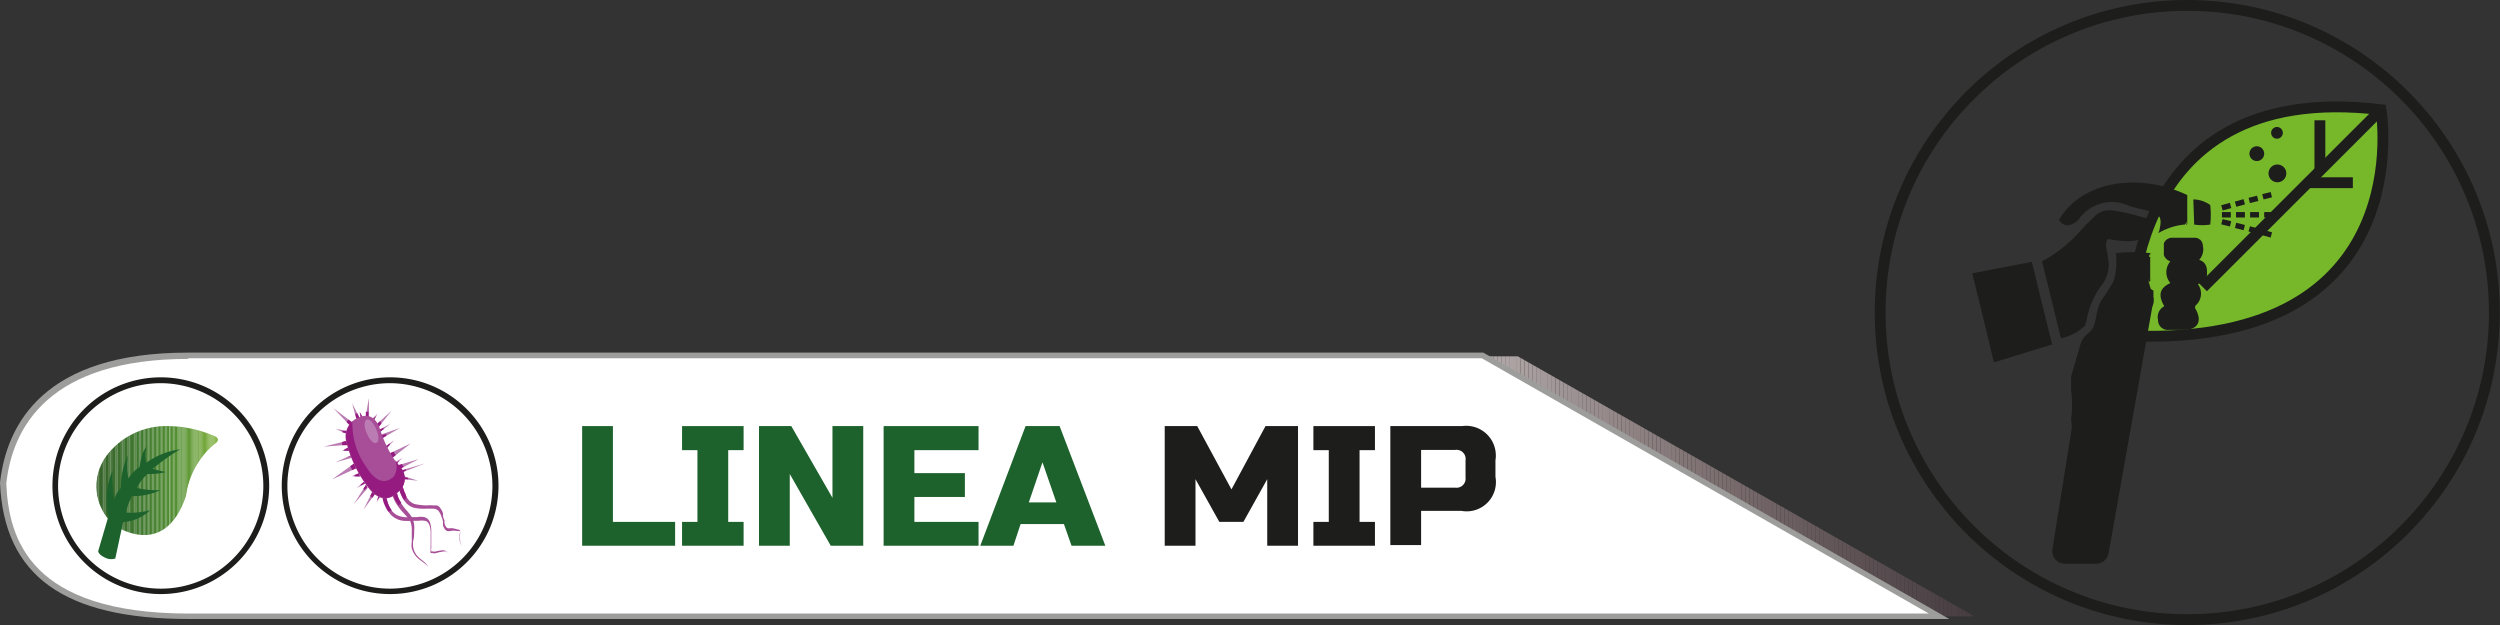 <svg xmlns="http://www.w3.org/2000/svg" xmlns:xlink="http://www.w3.org/1999/xlink" viewBox="0 0 115.35 28.85"><rect x="0" y="0" width="115.35" height="28.85" fill="#333333" stroke="none"/><defs><style>.cls-1,.cls-2,.cls-5{fill:none;}.cls-2,.cls-5{stroke:#1d1d1b;stroke-miterlimit:10;}.cls-2{stroke-width:0.5px;}.cls-3{fill:#76b82a;}.cls-4{fill:#1d1d1b;}.cls-5{stroke-width:0.25px;}.cls-6{clip-path:url(#clip-path);}.cls-7{clip-path:url(#clip-path-2);}.cls-205,.cls-8{fill:#fff;}.cls-9{fill:#fefefe;}.cls-10{fill:#fdfdfd;}.cls-11{fill:#fcfbfc;}.cls-12{fill:#fbfafa;}.cls-13{fill:#faf9f9;}.cls-14{fill:#f9f7f8;}.cls-15{fill:#f7f6f7;}.cls-16{fill:#f6f5f5;}.cls-17{fill:#f5f4f4;}.cls-18{fill:#f4f2f3;}.cls-19{fill:#f3f1f2;}.cls-20{fill:#f2f0f0;}.cls-21{fill:#f0eeef;}.cls-22{fill:#efedee;}.cls-23{fill:#eeecec;}.cls-24{fill:#edeaeb;}.cls-25{fill:#ece9ea;}.cls-26{fill:#ebe8e9;}.cls-27{fill:#eae6e7;}.cls-28{fill:#e8e5e6;}.cls-29{fill:#e7e4e5;}.cls-30{fill:#e6e3e4;}.cls-31{fill:#e5e1e2;}.cls-32{fill:#e4e0e1;}.cls-33{fill:#e3dfe0;}.cls-34{fill:#e2dede;}.cls-35{fill:#e1dcdd;}.cls-36{fill:#dfdbdc;}.cls-37{fill:#dedadb;}.cls-38{fill:#ddd9d9;}.cls-39{fill:#dcd7d8;}.cls-40{fill:#dbd6d7;}.cls-41{fill:#dad5d6;}.cls-42{fill:#d9d4d5;}.cls-43{fill:#d8d3d3;}.cls-44{fill:#d7d1d2;}.cls-45{fill:#d6d0d1;}.cls-46{fill:#d5cfd0;}.cls-47{fill:#d4cecf;}.cls-48{fill:#d3cdcd;}.cls-49{fill:#d2cccc;}.cls-50{fill:#d0cacb;}.cls-51{fill:#cfc9ca;}.cls-52{fill:#cec8c9;}.cls-53{fill:#cdc7c8;}.cls-54{fill:#ccc6c6;}.cls-55{fill:#cbc4c5;}.cls-56{fill:#cac3c4;}.cls-57{fill:#c9c2c3;}.cls-58{fill:#c8c1c2;}.cls-59{fill:#c7c0c1;}.cls-60{fill:#c6bfbf;}.cls-61{fill:#c5bdbe;}.cls-62{fill:#c4bcbd;}.cls-63{fill:#c3bbbc;}.cls-64{fill:#c2babb;}.cls-65{fill:#c1b9ba;}.cls-66{fill:#c0b8b9;}.cls-67{fill:#bfb7b8;}.cls-68{fill:#beb6b6;}.cls-69{fill:#bdb4b5;}.cls-70{fill:#bcb3b4;}.cls-71{fill:#bbb2b3;}.cls-72{fill:#bab1b2;}.cls-73{fill:#b9b0b1;}.cls-74{fill:#b8afb0;}.cls-75{fill:#b7aeaf;}.cls-76{fill:#b6adad;}.cls-77{fill:#b5acac;}.cls-78{fill:#b4aaab;}.cls-79{fill:#b3a9aa;}.cls-80{fill:#b2a8a9;}.cls-81{fill:#b1a7a8;}.cls-82{fill:#b0a6a7;}.cls-83{fill:#afa5a6;}.cls-84{fill:#aea4a5;}.cls-85{fill:#ada3a4;}.cls-86{fill:#aca2a2;}.cls-87{fill:#aba1a1;}.cls-88{fill:#aaa0a0;}.cls-89{fill:#a99f9f;}.cls-90{fill:#a89d9e;}.cls-91{fill:#a79c9d;}.cls-92{fill:#a69b9c;}.cls-93{fill:#a59a9b;}.cls-94{fill:#a4999a;}.cls-95{fill:#a39899;}.cls-96{fill:#a29798;}.cls-97{fill:#a19697;}.cls-98{fill:#a09596;}.cls-99{fill:#9f9495;}.cls-100{fill:#9e9394;}.cls-101{fill:#9d9293;}.cls-102{fill:#9c9192;}.cls-103{fill:#9b9091;}.cls-104{fill:#9a8f90;}.cls-105{fill:#998e8f;}.cls-106{fill:#988d8e;}.cls-107{fill:#988c8d;}.cls-108{fill:#978b8c;}.cls-109{fill:#968a8b;}.cls-110{fill:#95898a;}.cls-111{fill:#948889;}.cls-112{fill:#938788;}.cls-113{fill:#928687;}.cls-114{fill:#918586;}.cls-115{fill:#908485;}.cls-116{fill:#8f8384;}.cls-117{fill:#8e8283;}.cls-118{fill:#8e8182;}.cls-119{fill:#8d8081;}.cls-120{fill:#8c7f80;}.cls-121{fill:#8b7e7f;}.cls-122{fill:#8a7d7e;}.cls-123{fill:#897c7d;}.cls-124{fill:#887b7d;}.cls-125{fill:#877a7c;}.cls-126{fill:#877a7b;}.cls-127{fill:#86797a;}.cls-128{fill:#857879;}.cls-129{fill:#847778;}.cls-130{fill:#837677;}.cls-131{fill:#827576;}.cls-132{fill:#817475;}.cls-133{fill:#807374;}.cls-134{fill:#807273;}.cls-135{fill:#7f7173;}.cls-136{fill:#7e7072;}.cls-137{fill:#7d7071;}.cls-138{fill:#7c6f70;}.cls-139{fill:#7b6e6f;}.cls-140{fill:#7a6d6e;}.cls-141{fill:#796c6d;}.cls-142{fill:#796b6c;}.cls-143{fill:#786a6c;}.cls-144{fill:#77696b;}.cls-145{fill:#76686a;}.cls-146{fill:#756869;}.cls-147{fill:#746768;}.cls-148{fill:#736668;}.cls-149{fill:#726567;}.cls-150{fill:#726466;}.cls-151{fill:#716365;}.cls-152{fill:#706264;}.cls-153{fill:#6f6264;}.cls-154{fill:#6e6163;}.cls-155{fill:#6d6062;}.cls-156{fill:#6c5f61;}.cls-157{fill:#6b5e60;}.cls-158{fill:#6b5d60;}.cls-159{fill:#6a5d5f;}.cls-160{fill:#695c5e;}.cls-161{fill:#685b5d;}.cls-162{fill:#675a5d;}.cls-163{fill:#665a5c;}.cls-164{fill:#66595b;}.cls-165{fill:#65585b;}.cls-166{fill:#64575a;}.cls-167{fill:#635759;}.cls-168{fill:#625658;}.cls-169{fill:#615558;}.cls-170{fill:#615457;}.cls-171{fill:#605456;}.cls-172{fill:#5f5356;}.cls-173{fill:#5e5255;}.cls-174{fill:#5d5154;}.cls-175{fill:#5c5053;}.cls-176{fill:#5b4f52;}.cls-177{fill:#5a4e52;}.cls-178{fill:#594e51;}.cls-179{fill:#594d50;}.cls-180{fill:#584c50;}.cls-181{fill:#574c4f;}.cls-182{fill:#564b4e;}.cls-183{fill:#554a4e;}.cls-184{fill:#554a4d;}.cls-185{fill:#54494c;}.cls-186{fill:#53484c;}.cls-187{fill:#52474b;}.cls-188{fill:#52474a;}.cls-189{fill:#51464a;}.cls-190{fill:#504649;}.cls-191{fill:#504548;}.cls-192{fill:#4f4448;}.cls-193{fill:#4e4447;}.cls-194{fill:#4d4347;}.cls-195{fill:#4d4246;}.cls-196{fill:#4c4245;}.cls-197{fill:#4b4145;}.cls-198{fill:#4b4044;}.cls-199{fill:#4a4043;}.cls-200{fill:#493f43;}.cls-201{fill:#483f42;}.cls-202{fill:#483e42;}.cls-203,.cls-204{fill:#473d41;}.cls-204,.cls-205{fill-rule:evenodd;}.cls-206{fill:#9d9d9c;}.cls-207{fill:#1d622c;}.cls-208{fill:#a84d97;}.cls-209{fill:#951b81;}.cls-210{fill:#bb7cb3;}.cls-211{clip-path:url(#clip-path-3);}.cls-212{clip-path:url(#clip-path-4);}.cls-213{fill:#36622a;}.cls-214{fill:#36632a;}.cls-215{fill:#36642a;}.cls-216{fill:#37642a;}.cls-217{fill:#37652b;}.cls-218{fill:#38662b;}.cls-219{fill:#38672b;}.cls-220{fill:#39682b;}.cls-221{fill:#39682c;}.cls-222{fill:#39692c;}.cls-223{fill:#3a6a2c;}.cls-224{fill:#3a6b2c;}.cls-225{fill:#3a6c2c;}.cls-226{fill:#3b6c2d;}.cls-227{fill:#3b6d2d;}.cls-228{fill:#3c6e2d;}.cls-229{fill:#3c6f2d;}.cls-230{fill:#3c6f2e;}.cls-231{fill:#3d702e;}.cls-232{fill:#3d712e;}.cls-233{fill:#3d722e;}.cls-234{fill:#3e722e;}.cls-235{fill:#3e732f;}.cls-236{fill:#3e742f;}.cls-237{fill:#3f742f;}.cls-238{fill:#3f752f;}.cls-239{fill:#3f762f;}.cls-240{fill:#40762f;}.cls-241{fill:#40772f;}.cls-242{fill:#407830;}.cls-243{fill:#417830;}.cls-244{fill:#427930;}.cls-245{fill:#427a30;}.cls-246{fill:#437b30;}.cls-247{fill:#447c30;}.cls-248{fill:#457d30;}.cls-249{fill:#457e30;}.cls-250{fill:#467f30;}.cls-251{fill:#478031;}.cls-252{fill:#478131;}.cls-253{fill:#488131;}.cls-254{fill:#498231;}.cls-255{fill:#498331;}.cls-256{fill:#4a8431;}.cls-257{fill:#4b8531;}.cls-258{fill:#4b8631;}.cls-259{fill:#4c8631;}.cls-260{fill:#4d8731;}.cls-261{fill:#4d8832;}.cls-262{fill:#4e8932;}.cls-263{fill:#4f8a32;}.cls-264{fill:#508b32;}.cls-265{fill:#508c32;}.cls-266{fill:#518c32;}.cls-267{fill:#528d32;}.cls-268{fill:#528e32;}.cls-269{fill:#538f32;}.cls-270{fill:#549032;}.cls-271{fill:#559132;}.cls-272{fill:#569233;}.cls-273{fill:#579233;}.cls-274{fill:#599334;}.cls-275{fill:#5a9434;}.cls-276{fill:#5b9534;}.cls-277{fill:#5c9635;}.cls-278{fill:#5e9735;}.cls-279{fill:#5f9835;}.cls-280{fill:#609936;}.cls-281{fill:#619a36;}.cls-282{fill:#639a36;}.cls-283{fill:#649b37;}.cls-284{fill:#659c37;}.cls-285{fill:#669d37;}.cls-286{fill:#679e38;}.cls-287{fill:#699f38;}.cls-288{fill:#6aa038;}.cls-289{fill:#6ba139;}.cls-290{fill:#6ca239;}.cls-291{fill:#6ea339;}.cls-292{fill:#6fa43a;}.cls-293{fill:#70a43a;}.cls-294{fill:#71a53a;}.cls-295{fill:#73a63b;}.cls-296{fill:#74a73b;}.cls-297{fill:#75a83b;}.cls-298{fill:#76a93c;}.cls-299{fill:#78aa3c;}.cls-300{fill:#79ab3d;}.cls-301{fill:#7aac3d;}.cls-302{fill:#7bad3d;}.cls-303{fill:#7cae3e;}.cls-304{fill:#7eaf3e;}.cls-305{fill:#7fb03f;}.cls-306{fill:#80b13f;}.cls-307{fill:#81b240;}</style><clipPath id="clip-path"><path class="cls-1" d="M1.75,22.27c.15,3.46,2,6.18,8.61,6.17H91.1q-10.53-6-21.07-12H10.29c-6,0-8.19,2.78-8.54,5.86"></path></clipPath><clipPath id="clip-path-2"><rect class="cls-1" x="1.75" y="16.41" width="89.35" height="12.04"></rect></clipPath><clipPath id="clip-path-3"><path class="cls-1" d="M4.89,21.06a2.37,2.37,0,0,0,.38,3.17s2.31,1.66,3.31-1.35a3.78,3.78,0,0,1,1.3-2.38s.43-.24-.06-.41a5.38,5.38,0,0,0-2.05-.43,3.45,3.45,0,0,0-2.88,1.4"></path></clipPath><clipPath id="clip-path-4"><rect class="cls-1" x="3.65" y="19.66" width="6.66" height="6.24"></rect></clipPath></defs><g id="Layer_2" data-name="Layer 2"><g id="Layer_1-2" data-name="Layer 1"><circle class="cls-2" cx="100.92" cy="14.42" r="14.17"></circle><path class="cls-3" d="M98.31,15.5S97.53,3.57,109.86,5.06c0,0,1.86,10.9-11.55,10.44"></path><path class="cls-2" d="M98.31,15.5S97.53,3.57,109.86,5.06C109.86,5.06,111.72,16,98.31,15.5Z"></path><line class="cls-2" x1="109.86" y1="5.06" x2="101.65" y2="13.26"></line><line class="cls-2" x1="107.04" y1="5.55" x2="107.04" y2="7.88"></line><line class="cls-2" x1="108.56" y1="8.43" x2="106.49" y2="8.43"></line><path class="cls-4" d="M105.33,6.13a.27.27,0,1,1-.26-.27.27.27,0,0,1,.26.27"></path><path class="cls-4" d="M104.47,7.09a.34.34,0,1,1-.34-.34.34.34,0,0,1,.34.34"></path><path class="cls-4" d="M105.49,8a.41.41,0,1,1-.41-.41.41.41,0,0,1,.41.41"></path><path class="cls-4" d="M98.38,17.61a2.47,2.47,0,0,0-2.23,0,9,9,0,0,1,1.52-3.67H99c.18.2-.09.48.22.6,0,0,0-.1,0-.14,0-.21.2-.35.14-.57l0-.42-.13-.08-.08,0a5.18,5.18,0,0,1-1.62,0v0a1.38,1.38,0,0,0-.73.93c-.13.38-.08.85-.47,1.13h0l-.07.07h0a1,1,0,0,0-.28.47l-.42,1.44c0,.05,0,.09,0,.14l0,.5a4.87,4.87,0,0,1,0,1.32,6.74,6.74,0,0,1,0,1.49s0,.05,0,.08h0c.17.22.31.47.63.5.09-.11.22-.07.33-.07"></path><path class="cls-4" d="M96.26,14.86A3.82,3.82,0,0,1,97,13.12a1.53,1.53,0,0,0,.25-1.28c0-.25-.18-.52,0-.81.87.13,1.79.34,2.21-.86-.7-.16-1.32-.38-2-.46a.94.94,0,0,0-.83.29c-.21.21-.43.41-.62.63a6.49,6.49,0,0,1-1.79,1.43c.29,1.18.58,2.35.87,3.55A2.26,2.26,0,0,0,96.23,15l0-.11"></path><path class="cls-4" d="M94.69,15.91c-.32-1.29-.63-2.54-.94-3.83L91,12.61c.34,1.38.67,2.72,1,4.11l2.63-.81"></path><path class="cls-4" d="M101.29,14.11a.73.73,0,0,0,.12-1c.22-.07.41-.17.42-.44s0-.56-.36-.68a.72.72,0,0,0,.17-.65.37.37,0,0,0-.36-.37c-.36,0-.73,0-1.09,0a.41.41,0,0,0-.35.26v.54a.48.48,0,0,0,.3.29.77.77,0,0,0,0,1c-.49.23-.58.55-.28,1.07a.56.56,0,0,0-.29.62.45.45,0,0,0,.5.47l.7,0c.66,0,.86-.43.51-1"></path><path class="cls-4" d="M100.92,10.26V9C98.62,7.91,96,8.4,95,10.15c.2.3.48.33.82.06l.08-.07a1.87,1.87,0,0,1,2.32-.65c.3.1.62.17.93.24.5.13.61.31.5.81,0,0,0,.08-.07.22a2.91,2.91,0,0,1,1.23-.4.86.86,0,0,0,.07-.1"></path><path class="cls-4" d="M99.23,11.68l0,0a7.22,7.22,0,0,0-1.61,0A3,3,0,0,1,97.51,13h1.63a.13.13,0,0,1,.07-.14v-1c-.07,0-.07-.08,0-.14h0"></path><path class="cls-4" d="M101.24,10.36a2.31,2.31,0,0,0,.74,0,3.88,3.88,0,0,0,0-.9,1.38,1.38,0,0,0-.78-.26Z"></path><path class="cls-4" d="M96.25,15.43l.07-.07-.07.07"></path><path class="cls-4" d="M100.92,10.26a.86.86,0,0,1-.07.1c.06,0,.08,0,.07-.1"></path><path class="cls-4" d="M99.14,13.32H97.52a5.18,5.18,0,0,0,1.62,0"></path><path class="cls-4" d="M98.54,14.22a.55.55,0,0,0-.36,0v3a.67.67,0,0,0,.36.15Z"></path><path class="cls-4" d="M99.21,11.82a.68.68,0,0,0,0-.14c0,.06,0,.1,0,.14"></path><path class="cls-4" d="M99.14,13c.09,0,.08-.08.07-.15a.16.16,0,0,0-.07.15"></path><line class="cls-5" x1="102.52" y1="10.23" x2="102.92" y2="10.33"></line><line class="cls-5" x1="103.15" y1="10.4" x2="103.55" y2="10.5"></line><line class="cls-5" x1="103.78" y1="10.56" x2="104.17" y2="10.67"></line><line class="cls-5" x1="104.41" y1="10.73" x2="104.8" y2="10.84"></line><line class="cls-5" x1="102.52" y1="9.91" x2="102.93" y2="9.91"></line><line class="cls-5" x1="103.17" y1="9.91" x2="103.58" y2="9.91"></line><line class="cls-5" x1="103.82" y1="9.91" x2="104.23" y2="9.91"></line><line class="cls-5" x1="104.47" y1="9.91" x2="104.88" y2="9.91"></line><line class="cls-5" x1="102.52" y1="9.59" x2="102.92" y2="9.48"></line><line class="cls-5" x1="103.15" y1="9.42" x2="103.55" y2="9.31"></line><line class="cls-5" x1="103.78" y1="9.25" x2="104.17" y2="9.15"></line><line class="cls-5" x1="104.41" y1="9.08" x2="104.8" y2="8.98"></line><path class="cls-4" d="M97.51,13l-.59.95-.11.9-.56,1.48-.43,2-1.12,7a.58.58,0,0,0,.58.68h1.43a.59.59,0,0,0,.58-.48L99.37,13.8,99.14,13l-.6-.59Z"></path><g class="cls-6"><g class="cls-7"><rect class="cls-8" x="1.75" y="16.41" width="54.09" height="12.04"></rect><rect class="cls-8" x="55.85" y="16.41" width="0.18" height="12.04"></rect><rect class="cls-9" x="56.03" y="16.41" width="0.18" height="12.04"></rect><rect class="cls-10" x="56.21" y="16.41" width="0.18" height="12.04"></rect><rect class="cls-11" x="56.38" y="16.41" width="0.18" height="12.04"></rect><rect class="cls-12" x="56.56" y="16.41" width="0.18" height="12.04"></rect><rect class="cls-13" x="56.74" y="16.41" width="0.18" height="12.04"></rect><rect class="cls-14" x="56.92" y="16.41" width="0.18" height="12.04"></rect><rect class="cls-15" x="57.1" y="16.41" width="0.18" height="12.04"></rect><rect class="cls-16" x="57.28" y="16.41" width="0.18" height="12.04"></rect><rect class="cls-17" x="57.46" y="16.41" width="0.18" height="12.04"></rect><rect class="cls-18" x="57.64" y="16.41" width="0.18" height="12.04"></rect><rect class="cls-19" x="57.82" y="16.41" width="0.18" height="12.04"></rect><rect class="cls-20" x="57.99" y="16.41" width="0.18" height="12.04"></rect><rect class="cls-21" x="58.17" y="16.41" width="0.18" height="12.04"></rect><rect class="cls-22" x="58.35" y="16.41" width="0.18" height="12.04"></rect><rect class="cls-23" x="58.53" y="16.41" width="0.18" height="12.04"></rect><rect class="cls-24" x="58.71" y="16.41" width="0.18" height="12.04"></rect><rect class="cls-25" x="58.89" y="16.41" width="0.18" height="12.04"></rect><rect class="cls-26" x="59.07" y="16.41" width="0.18" height="12.04"></rect><rect class="cls-27" x="59.25" y="16.41" width="0.18" height="12.04"></rect><rect class="cls-28" x="59.43" y="16.41" width="0.18" height="12.04"></rect><rect class="cls-29" x="59.61" y="16.41" width="0.18" height="12.04"></rect><rect class="cls-30" x="59.78" y="16.41" width="0.18" height="12.04"></rect><rect class="cls-31" x="59.96" y="16.41" width="0.18" height="12.04"></rect><rect class="cls-32" x="60.14" y="16.41" width="0.18" height="12.04"></rect><rect class="cls-33" x="60.32" y="16.41" width="0.18" height="12.04"></rect><rect class="cls-34" x="60.5" y="16.41" width="0.18" height="12.04"></rect><rect class="cls-35" x="60.68" y="16.41" width="0.18" height="12.04"></rect><rect class="cls-36" x="60.86" y="16.41" width="0.18" height="12.04"></rect><rect class="cls-37" x="61.04" y="16.41" width="0.18" height="12.04"></rect><rect class="cls-38" x="61.22" y="16.41" width="0.18" height="12.04"></rect><rect class="cls-39" x="61.39" y="16.41" width="0.18" height="12.04"></rect><rect class="cls-40" x="61.57" y="16.41" width="0.18" height="12.04"></rect><rect class="cls-41" x="61.75" y="16.41" width="0.18" height="12.04"></rect><rect class="cls-42" x="61.93" y="16.41" width="0.18" height="12.04"></rect><rect class="cls-43" x="62.11" y="16.41" width="0.18" height="12.04"></rect><rect class="cls-44" x="62.29" y="16.41" width="0.18" height="12.04"></rect><rect class="cls-45" x="62.47" y="16.41" width="0.18" height="12.04"></rect><rect class="cls-46" x="62.65" y="16.41" width="0.18" height="12.04"></rect><rect class="cls-47" x="62.83" y="16.41" width="0.18" height="12.04"></rect><rect class="cls-48" x="63.01" y="16.41" width="0.18" height="12.04"></rect><rect class="cls-49" x="63.18" y="16.41" width="0.18" height="12.04"></rect><rect class="cls-50" x="63.36" y="16.41" width="0.18" height="12.04"></rect><rect class="cls-51" x="63.54" y="16.41" width="0.18" height="12.04"></rect><rect class="cls-52" x="63.72" y="16.41" width="0.18" height="12.04"></rect><rect class="cls-53" x="63.9" y="16.41" width="0.18" height="12.04"></rect><rect class="cls-54" x="64.08" y="16.41" width="0.18" height="12.04"></rect><rect class="cls-55" x="64.26" y="16.41" width="0.18" height="12.04"></rect><rect class="cls-56" x="64.44" y="16.41" width="0.18" height="12.04"></rect><rect class="cls-57" x="64.62" y="16.41" width="0.18" height="12.04"></rect><rect class="cls-58" x="64.79" y="16.41" width="0.18" height="12.04"></rect><rect class="cls-59" x="64.97" y="16.41" width="0.18" height="12.04"></rect><rect class="cls-60" x="65.15" y="16.41" width="0.18" height="12.04"></rect><rect class="cls-61" x="65.33" y="16.41" width="0.18" height="12.04"></rect><rect class="cls-62" x="65.51" y="16.41" width="0.18" height="12.04"></rect><rect class="cls-63" x="65.69" y="16.41" width="0.18" height="12.04"></rect><rect class="cls-64" x="65.87" y="16.41" width="0.18" height="12.04"></rect><rect class="cls-65" x="66.05" y="16.41" width="0.18" height="12.04"></rect><rect class="cls-66" x="66.23" y="16.41" width="0.18" height="12.04"></rect><rect class="cls-67" x="66.41" y="16.41" width="0.18" height="12.04"></rect><rect class="cls-68" x="66.58" y="16.41" width="0.18" height="12.04"></rect><rect class="cls-69" x="66.76" y="16.41" width="0.18" height="12.04"></rect><rect class="cls-70" x="66.94" y="16.41" width="0.18" height="12.04"></rect><rect class="cls-71" x="67.12" y="16.41" width="0.18" height="12.04"></rect><rect class="cls-72" x="67.3" y="16.41" width="0.18" height="12.04"></rect><rect class="cls-73" x="67.48" y="16.41" width="0.18" height="12.04"></rect><rect class="cls-74" x="67.66" y="16.41" width="0.18" height="12.04"></rect><rect class="cls-75" x="67.84" y="16.41" width="0.18" height="12.04"></rect><rect class="cls-76" x="68.02" y="16.41" width="0.18" height="12.04"></rect><rect class="cls-77" x="68.19" y="16.41" width="0.18" height="12.04"></rect><rect class="cls-78" x="68.37" y="16.41" width="0.18" height="12.04"></rect><rect class="cls-79" x="68.55" y="16.41" width="0.18" height="12.04"></rect><rect class="cls-80" x="68.73" y="16.41" width="0.18" height="12.04"></rect><rect class="cls-81" x="68.91" y="16.41" width="0.18" height="12.04"></rect><rect class="cls-82" x="69.09" y="16.41" width="0.18" height="12.04"></rect><rect class="cls-83" x="69.27" y="16.41" width="0.18" height="12.04"></rect><rect class="cls-84" x="69.45" y="16.41" width="0.18" height="12.04"></rect><rect class="cls-85" x="69.63" y="16.41" width="0.18" height="12.04"></rect><rect class="cls-86" x="69.81" y="16.41" width="0.18" height="12.04"></rect><rect class="cls-87" x="69.98" y="16.41" width="0.18" height="12.04"></rect><rect class="cls-88" x="70.16" y="16.41" width="0.18" height="12.04"></rect><rect class="cls-89" x="70.34" y="16.41" width="0.18" height="12.04"></rect><rect class="cls-90" x="70.52" y="16.41" width="0.18" height="12.04"></rect><rect class="cls-91" x="70.7" y="16.41" width="0.18" height="12.04"></rect><rect class="cls-92" x="70.88" y="16.41" width="0.18" height="12.04"></rect><rect class="cls-93" x="71.06" y="16.41" width="0.18" height="12.04"></rect><rect class="cls-94" x="71.24" y="16.41" width="0.18" height="12.04"></rect><rect class="cls-95" x="71.42" y="16.41" width="0.18" height="12.04"></rect><rect class="cls-96" x="71.59" y="16.41" width="0.18" height="12.04"></rect><rect class="cls-97" x="71.77" y="16.41" width="0.18" height="12.04"></rect><rect class="cls-98" x="71.95" y="16.41" width="0.18" height="12.04"></rect><rect class="cls-99" x="72.13" y="16.41" width="0.18" height="12.04"></rect><rect class="cls-100" x="72.31" y="16.41" width="0.18" height="12.04"></rect><rect class="cls-101" x="72.49" y="16.41" width="0.18" height="12.04"></rect><rect class="cls-102" x="72.67" y="16.41" width="0.18" height="12.04"></rect><rect class="cls-103" x="72.85" y="16.41" width="0.18" height="12.04"></rect><rect class="cls-104" x="73.03" y="16.41" width="0.18" height="12.04"></rect><rect class="cls-105" x="73.21" y="16.41" width="0.18" height="12.04"></rect><rect class="cls-106" x="73.38" y="16.41" width="0.18" height="12.04"></rect><rect class="cls-107" x="73.56" y="16.41" width="0.18" height="12.04"></rect><rect class="cls-108" x="73.74" y="16.41" width="0.18" height="12.04"></rect><rect class="cls-109" x="73.92" y="16.41" width="0.18" height="12.04"></rect><rect class="cls-110" x="74.1" y="16.41" width="0.18" height="12.04"></rect><rect class="cls-111" x="74.28" y="16.41" width="0.18" height="12.04"></rect><rect class="cls-112" x="74.46" y="16.41" width="0.18" height="12.04"></rect><rect class="cls-113" x="74.64" y="16.41" width="0.18" height="12.04"></rect><rect class="cls-114" x="74.82" y="16.41" width="0.18" height="12.04"></rect><rect class="cls-115" x="74.99" y="16.41" width="0.18" height="12.04"></rect><rect class="cls-116" x="75.17" y="16.41" width="0.18" height="12.04"></rect><rect class="cls-117" x="75.35" y="16.41" width="0.18" height="12.04"></rect><rect class="cls-118" x="75.53" y="16.41" width="0.18" height="12.04"></rect><rect class="cls-119" x="75.71" y="16.41" width="0.18" height="12.04"></rect><rect class="cls-120" x="75.89" y="16.41" width="0.18" height="12.04"></rect><rect class="cls-121" x="76.07" y="16.41" width="0.18" height="12.04"></rect><rect class="cls-122" x="76.25" y="16.41" width="0.18" height="12.04"></rect><rect class="cls-123" x="76.43" y="16.41" width="0.18" height="12.04"></rect><rect class="cls-124" x="76.61" y="16.41" width="0.18" height="12.04"></rect><rect class="cls-125" x="76.78" y="16.41" width="0.18" height="12.04"></rect><rect class="cls-126" x="76.96" y="16.41" width="0.18" height="12.04"></rect><rect class="cls-127" x="77.14" y="16.41" width="0.18" height="12.04"></rect><rect class="cls-128" x="77.32" y="16.41" width="0.18" height="12.04"></rect><rect class="cls-129" x="77.5" y="16.41" width="0.18" height="12.04"></rect><rect class="cls-130" x="77.68" y="16.41" width="0.18" height="12.04"></rect><rect class="cls-131" x="77.86" y="16.41" width="0.18" height="12.04"></rect><rect class="cls-132" x="78.04" y="16.41" width="0.18" height="12.04"></rect><rect class="cls-133" x="78.22" y="16.41" width="0.18" height="12.04"></rect><rect class="cls-134" x="78.39" y="16.41" width="0.18" height="12.04"></rect><rect class="cls-135" x="78.57" y="16.41" width="0.18" height="12.04"></rect><rect class="cls-136" x="78.75" y="16.41" width="0.18" height="12.04"></rect><rect class="cls-137" x="78.93" y="16.41" width="0.18" height="12.04"></rect><rect class="cls-138" x="79.11" y="16.41" width="0.18" height="12.04"></rect><rect class="cls-139" x="79.29" y="16.41" width="0.18" height="12.04"></rect><rect class="cls-140" x="79.47" y="16.41" width="0.18" height="12.04"></rect><rect class="cls-141" x="79.65" y="16.41" width="0.18" height="12.04"></rect><rect class="cls-142" x="79.83" y="16.41" width="0.18" height="12.04"></rect><rect class="cls-143" x="80.01" y="16.41" width="0.18" height="12.04"></rect><rect class="cls-144" x="80.18" y="16.41" width="0.18" height="12.04"></rect><rect class="cls-145" x="80.36" y="16.41" width="0.18" height="12.04"></rect><rect class="cls-146" x="80.54" y="16.41" width="0.18" height="12.04"></rect><rect class="cls-147" x="80.72" y="16.41" width="0.18" height="12.04"></rect><rect class="cls-148" x="80.9" y="16.41" width="0.18" height="12.04"></rect><rect class="cls-149" x="81.08" y="16.41" width="0.18" height="12.04"></rect><rect class="cls-150" x="81.26" y="16.41" width="0.18" height="12.04"></rect><rect class="cls-151" x="81.44" y="16.41" width="0.18" height="12.04"></rect><rect class="cls-152" x="81.62" y="16.41" width="0.18" height="12.04"></rect><rect class="cls-153" x="81.79" y="16.41" width="0.18" height="12.04"></rect><rect class="cls-154" x="81.97" y="16.41" width="0.18" height="12.04"></rect><rect class="cls-155" x="82.15" y="16.41" width="0.18" height="12.04"></rect><rect class="cls-156" x="82.33" y="16.41" width="0.18" height="12.04"></rect><rect class="cls-157" x="82.51" y="16.41" width="0.18" height="12.04"></rect><rect class="cls-158" x="82.69" y="16.41" width="0.18" height="12.04"></rect><rect class="cls-159" x="82.87" y="16.41" width="0.18" height="12.04"></rect><rect class="cls-160" x="83.05" y="16.41" width="0.18" height="12.04"></rect><rect class="cls-161" x="83.23" y="16.41" width="0.18" height="12.04"></rect><rect class="cls-162" x="83.41" y="16.41" width="0.18" height="12.04"></rect><rect class="cls-163" x="83.58" y="16.41" width="0.18" height="12.04"></rect><rect class="cls-164" x="83.76" y="16.41" width="0.18" height="12.04"></rect><rect class="cls-165" x="83.94" y="16.41" width="0.18" height="12.04"></rect><rect class="cls-166" x="84.12" y="16.41" width="0.18" height="12.04"></rect><rect class="cls-167" x="84.3" y="16.41" width="0.18" height="12.04"></rect><rect class="cls-168" x="84.48" y="16.41" width="0.18" height="12.04"></rect><rect class="cls-169" x="84.66" y="16.41" width="0.18" height="12.04"></rect><rect class="cls-170" x="84.84" y="16.41" width="0.18" height="12.04"></rect><rect class="cls-171" x="85.02" y="16.41" width="0.18" height="12.04"></rect><rect class="cls-172" x="85.19" y="16.41" width="0.18" height="12.04"></rect><rect class="cls-173" x="85.37" y="16.41" width="0.18" height="12.04"></rect><rect class="cls-174" x="85.55" y="16.41" width="0.18" height="12.04"></rect><rect class="cls-174" x="85.73" y="16.41" width="0.18" height="12.04"></rect><rect class="cls-175" x="85.91" y="16.41" width="0.18" height="12.04"></rect><rect class="cls-176" x="86.09" y="16.41" width="0.18" height="12.04"></rect><rect class="cls-177" x="86.27" y="16.41" width="0.18" height="12.04"></rect><rect class="cls-178" x="86.45" y="16.41" width="0.18" height="12.04"></rect><rect class="cls-179" x="86.63" y="16.41" width="0.18" height="12.04"></rect><rect class="cls-180" x="86.8" y="16.41" width="0.18" height="12.04"></rect><rect class="cls-181" x="86.98" y="16.41" width="0.18" height="12.04"></rect><rect class="cls-182" x="87.16" y="16.41" width="0.18" height="12.04"></rect><rect class="cls-183" x="87.34" y="16.41" width="0.18" height="12.04"></rect><rect class="cls-184" x="87.52" y="16.41" width="0.18" height="12.04"></rect><rect class="cls-185" x="87.7" y="16.41" width="0.18" height="12.04"></rect><rect class="cls-186" x="87.88" y="16.41" width="0.18" height="12.04"></rect><rect class="cls-187" x="88.06" y="16.41" width="0.18" height="12.04"></rect><rect class="cls-188" x="88.24" y="16.41" width="0.18" height="12.04"></rect><rect class="cls-189" x="88.42" y="16.41" width="0.18" height="12.04"></rect><rect class="cls-190" x="88.59" y="16.41" width="0.18" height="12.04"></rect><rect class="cls-191" x="88.77" y="16.41" width="0.18" height="12.04"></rect><rect class="cls-192" x="88.95" y="16.41" width="0.18" height="12.04"></rect><rect class="cls-193" x="89.13" y="16.41" width="0.18" height="12.04"></rect><rect class="cls-194" x="89.31" y="16.41" width="0.18" height="12.04"></rect><rect class="cls-195" x="89.49" y="16.41" width="0.18" height="12.04"></rect><rect class="cls-196" x="89.67" y="16.41" width="0.18" height="12.04"></rect><rect class="cls-197" x="89.85" y="16.41" width="0.18" height="12.04"></rect><rect class="cls-198" x="90.03" y="16.41" width="0.18" height="12.04"></rect><rect class="cls-199" x="90.2" y="16.41" width="0.18" height="12.04"></rect><rect class="cls-200" x="90.38" y="16.41" width="0.18" height="12.04"></rect><rect class="cls-201" x="90.56" y="16.41" width="0.18" height="12.04"></rect><rect class="cls-202" x="90.74" y="16.41" width="0.18" height="12.04"></rect><rect class="cls-203" x="90.92" y="16.41" width="0.18" height="12.04"></rect><path class="cls-204" d="M91.1,28.45v0Z"></path></g></g><path class="cls-205" d="M89.47,28.44H8.74C2.1,28.45.27,25.73.13,22.27c.34-3.09,2.5-5.89,8.61-5.86H68.41l21.06,12"></path><path class="cls-206" d="M8.7,28.56c-5.75,0-8.52-2-8.7-6.29.31-2.74,2.06-6,8.66-6H68.44l0,0L89.94,28.56H8.7Zm0-12c-6.42,0-8.12,3.12-8.41,5.75.11,2.58,1.11,6,8.45,6H89L68.37,16.53H8.66Z"></path><polygon class="cls-207" points="28.28 24.08 31.15 24.08 31.15 25.18 26.86 25.18 26.86 19.66 28.28 19.66 28.28 24.08"></polygon><polygon class="cls-207" points="34.31 25.18 31.47 25.18 31.47 24.08 32.18 24.08 32.18 20.77 31.47 20.77 31.47 19.66 34.31 19.66 34.31 20.77 33.6 20.77 33.6 24.08 34.31 24.08 34.31 25.18"></polygon><polygon class="cls-207" points="39.83 25.18 38.33 25.18 36.44 21.87 36.44 25.18 35.02 25.18 35.02 19.66 36.51 19.66 38.41 22.97 38.41 19.66 39.83 19.66 39.83 25.18"></polygon><polygon class="cls-207" points="45.15 25.18 40.77 25.18 40.77 19.66 45.15 19.66 45.15 20.77 42.19 20.77 42.19 21.83 44.52 21.83 44.52 22.93 42.19 22.93 42.19 24.08 45.15 24.08 45.15 25.18"></polygon><path class="cls-207" d="M46.76,25.18H45.23l2.09-5.52h1.57L51,25.18H49.44l-.35-1h-2Zm.71-2h1.27l-.64-1.85Z"></path><polygon class="cls-4" points="58.47 22.11 57.37 24.08 56.26 24.08 55.16 22.11 55.16 25.18 53.74 25.18 53.74 19.66 55.24 19.66 56.82 22.58 58.39 19.66 59.89 19.66 59.89 25.18 58.47 25.18 58.47 22.11"></polygon><polygon class="cls-4" points="63.44 25.18 60.6 25.18 60.6 24.08 61.31 24.08 61.31 20.77 60.6 20.77 60.6 19.66 63.44 19.66 63.44 20.77 62.73 20.77 62.73 24.08 63.44 24.08 63.44 25.18"></polygon><path class="cls-4" d="M64.15,19.66h3.31A1.37,1.37,0,0,1,69,21.24V22a1.35,1.35,0,0,1-1.58,1.57H65.57v1.58H64.15Zm3.47,1.58a.42.42,0,0,0-.48-.48H65.57V22.5h1.57a.42.42,0,0,0,.48-.47Z"></path><path class="cls-4" d="M18,27.41a5,5,0,1,1,5-5h0a5,5,0,0,1-5,5Zm0-9.73h0a4.74,4.74,0,0,0,0,9.48h0a4.74,4.74,0,0,0,4.72-4.76h0A4.75,4.75,0,0,0,18,17.68Z"></path><path class="cls-208" d="M17.8,22.68a1.91,1.91,0,0,0,.13.62.85.85,0,0,0,.37.46,1.13,1.13,0,0,0,.61.1l.33,0a1,1,0,0,1,.34,0,.42.42,0,0,1,.17.1.46.46,0,0,1,.09.15,1.43,1.43,0,0,1,.06.34c0,.23,0,.45,0,.67v.16a.45.45,0,0,0,0,.16s0,0,0,0l0,0,.06,0a.29.29,0,0,0,.16,0,1.64,1.64,0,0,1,.32-.05.28.28,0,0,1,.16.05.34.34,0,0,1,.12.12.32.32,0,0,0-.12-.11.3.3,0,0,0-.16,0,1.83,1.83,0,0,0-.32.07.33.33,0,0,1-.17,0l-.08,0,0,0,0,0a.47.47,0,0,1,0-.17.86.86,0,0,1,0-.16c0-.23,0-.45,0-.66a1,1,0,0,0-.06-.31.57.57,0,0,0-.08-.13.27.27,0,0,0-.12-.06,1.08,1.08,0,0,0-.31,0l-.33,0a2,2,0,0,1-.35,0,.88.88,0,0,1-.34-.1.85.85,0,0,1-.28-.22,1.09,1.09,0,0,1-.18-.31,1.17,1.17,0,0,1-.11-.33,1.86,1.86,0,0,1-.06-.34Z"></path><path class="cls-208" d="M18.31,22.72a1.11,1.11,0,0,0,.15.43,3.58,3.58,0,0,0,.29.39c.06.06.11.13.16.19l.08.11a1.34,1.34,0,0,1,.06.12,1.12,1.12,0,0,1,.06.51c0,.17,0,.33-.05.5a1.93,1.93,0,0,0,0,.24.86.86,0,0,0,.06.23.92.92,0,0,0,.31.37l.19.16a1,1,0,0,1,.15.2A1,1,0,0,0,19.6,26l-.2-.15a1,1,0,0,1-.33-.37.75.75,0,0,1-.08-.24A1.13,1.13,0,0,1,19,25c0-.16,0-.33,0-.49a1.14,1.14,0,0,0-.07-.46l-.06-.1-.08-.09-.16-.18a2.55,2.55,0,0,1-.32-.4,1.38,1.38,0,0,1-.21-.48Z"></path><path class="cls-208" d="M18.51,22.31a2.34,2.34,0,0,1,.12.3c0,.09.06.18.1.27a1.88,1.88,0,0,0,.16.23l.1.08.12.06a2.71,2.71,0,0,0,.58.07,1.63,1.63,0,0,1,.31,0l.16,0a.33.33,0,0,1,.14.1l.09.14a.58.58,0,0,1,.05.14c0,.1,0,.2.07.3a.83.83,0,0,0,0,.15.69.69,0,0,0,.05.13.18.18,0,0,0,.1.09.28.28,0,0,0,.13,0,.85.85,0,0,1,.31.06l.06,0,.07.05a.25.25,0,0,1,0,.07v.08a1,1,0,0,0,0,.3.55.55,0,0,0,.09.28.57.57,0,0,1-.11-.28,1.53,1.53,0,0,1,0-.3.14.14,0,0,0,0-.13l-.06,0-.07,0a.7.7,0,0,0-.29,0,.45.45,0,0,1-.16,0,.25.25,0,0,1-.12-.11.91.91,0,0,1-.07-.14.83.83,0,0,1,0-.15c0-.1-.05-.2-.08-.29a.77.77,0,0,0-.14-.25.35.35,0,0,0-.24-.09l-.29,0a2.2,2.2,0,0,1-.62-.05l-.16-.07-.13-.1a1.21,1.21,0,0,1-.2-.26,2.55,2.55,0,0,1-.13-.29c0-.09-.07-.19-.11-.26Z"></path><path class="cls-209" d="M17.93,23.3a1.91,1.91,0,0,1-.13-.62h-.2a2.14,2.14,0,0,0,.06.35,1.21,1.21,0,0,0,.11.32,1.35,1.35,0,0,0,.15.26l.16-.06a1.35,1.35,0,0,1-.15-.26"></path><path class="cls-209" d="M18.31,22.72l-.2,0a1.38,1.38,0,0,0,.21.48.83.83,0,0,0,.08.12l.12-.12-.06-.09a1.11,1.11,0,0,1-.15-.43"></path><path class="cls-209" d="M18.73,22.88c0-.09-.07-.18-.1-.27a2.34,2.34,0,0,0-.12-.3l-.17.1c0,.07.07.17.11.26a2.55,2.55,0,0,0,.13.29l.08.12s.07-.1.1-.16l0,0"></path><polygon class="cls-210" points="16.44 19.34 16.25 18.61 16.6 19.3 16.44 19.34"></polygon><polygon class="cls-210" points="16.25 19.49 15.38 18.83 16.16 19.65 16.25 19.49"></polygon><polygon class="cls-210" points="16.01 19.88 15.48 19.79 16.01 20.02 16.01 19.88"></polygon><polygon class="cls-210" points="16.01 20.34 14.93 20.61 16.06 20.52 16.01 20.34"></polygon><polygon class="cls-210" points="16.87 19.23 17.02 18.36 17.03 19.24 16.87 19.23"></polygon><polygon class="cls-210" points="17.34 19.61 18.07 18.95 17.4 19.79 17.34 19.61"></polygon><polygon class="cls-210" points="17.15 19.34 17.42 19.09 17.23 19.43 17.15 19.34"></polygon><polygon class="cls-210" points="16.64 19.24 16.59 19.01 16.73 19.24 16.64 19.24"></polygon><polygon class="cls-210" points="17.51 20.07 18.45 19.75 17.6 20.24 17.51 20.07"></polygon><polygon class="cls-210" points="17.51 19.82 18 19.56 17.54 19.93 17.51 19.82"></polygon><polygon class="cls-210" points="16.09 20.63 15.77 20.81 16.15 20.78 16.09 20.63"></polygon><polygon class="cls-210" points="16.36 21.37 15.32 22.12 16.43 21.61 16.36 21.37"></polygon><polygon class="cls-210" points="16.25 21.12 15.48 21.33 16.23 20.99 16.25 21.12"></polygon><polygon class="cls-210" points="17.77 20.6 18.19 20.31 17.82 20.7 17.77 20.6"></polygon><polygon class="cls-210" points="17.93 20.94 18.95 20.46 18.07 21.15 17.93 20.94"></polygon><polygon class="cls-210" points="16.57 21.83 16.23 21.97 16.64 21.99 16.57 21.83"></polygon><polygon class="cls-210" points="16.89 22.36 16.32 23.27 16.97 22.51 16.89 22.36"></polygon><polygon class="cls-210" points="18.32 21.48 19.32 21.18 18.43 21.65 18.32 21.48"></polygon><polygon class="cls-210" points="18.59 22.11 19.29 22.18 18.59 21.96 18.59 22.11"></polygon><polygon class="cls-210" points="18.19 21.35 18.56 21.13 18.29 21.41 18.19 21.35"></polygon><polygon class="cls-210" points="16.82 22.21 16.45 22.52 16.86 22.31 16.82 22.21"></polygon><polygon class="cls-210" points="17.18 22.69 16.77 23.52 17.32 22.77 17.18 22.69"></polygon><polygon class="cls-210" points="17.46 22.89 17.38 23.17 17.54 22.93 17.46 22.89"></polygon><polygon class="cls-210" points="18.49 21.71 19.61 21.38 18.52 21.81 18.49 21.71"></polygon><path class="cls-209" d="M16.6,19.3l-.11-.22-.1,0,.05.22Z"></path><path class="cls-209" d="M16.25,19.49l-.17-.13-.09.11.17.18Z"></path><path class="cls-209" d="M16,19.88l-.2,0v.07L16,20Z"></path><path class="cls-209" d="M16,20.34l-.21.05a.8.8,0,0,0,0,.15l.23,0Z"></path><path class="cls-209" d="M17,19.24V19l-.12,0,0,.23Z"></path><path class="cls-209" d="M17.4,19.79l.2-.25-.06-.11-.2.18Z"></path><path class="cls-209" d="M17.23,19.43l.13-.23,0,0-.17.16Z"></path><polygon class="cls-209" points="16.73 19.24 16.61 19.03 16.6 19.04 16.64 19.24 16.73 19.24"></polygon><path class="cls-209" d="M17.6,20.24l.22-.13,0-.09s0,0,0,0l-.26.08Z"></path><path class="cls-209" d="M17.54,19.93l.16-.13a.19.19,0,0,1,0-.07l-.17.09Z"></path><path class="cls-209" d="M16.09,20.63l-.21.12,0,.05.25,0Z"></path><path class="cls-209" d="M16.36,21.37l-.2.14.09.18.18-.08Z"></path><path class="cls-209" d="M16.23,21,16,21.1l0,0v0l.22-.06Z"></path><path class="cls-209" d="M17.82,20.7l.17-.18a.14.14,0,0,1,0-.06l-.2.14Z"></path><path class="cls-209" d="M18.07,21.15l.19-.15a1.4,1.4,0,0,1-.1-.16l-.23.1Z"></path><path class="cls-209" d="M16.57,21.83l-.21.09,0,.06h.24Z"></path><path class="cls-209" d="M16.89,22.36l-.12.19.05.07,0,0,.12-.14Z"></path><path class="cls-209" d="M18.42,21.65l.2-.11-.08-.13-.22.07Z"></path><path class="cls-209" d="M18.59,22.11l.24,0v0a.13.13,0,0,1,0-.06L18.59,22Z"></path><path class="cls-209" d="M18.29,21.42l.14-.16,0,0-.21.13Z"></path><path class="cls-209" d="M16.82,22.21l-.18.15,0,.05.19-.1Z"></path><path class="cls-209" d="M17.18,22.69l-.1.2.1.08.14-.2Z"></path><path class="cls-209" d="M17.46,22.89l-.06.2h0l.12-.17Z"></path><path class="cls-209" d="M18.52,21.81l.21-.09a.16.16,0,0,1,0-.07l-.2.06Z"></path><path class="cls-208" d="M17,22.51c.5.65,1,.57,1.35.21a.78.78,0,0,0,.07-1.2,5.45,5.45,0,0,1-.88-1.7c-.13-.41-.43-.81-1-.55A.93.93,0,0,0,16,20.46a5.53,5.53,0,0,0,1,2.05"></path><path class="cls-209" d="M18.09,22.05c-.3.25-.73.23-1.18-.49a3.43,3.43,0,0,1-.65-2.12,1,1,0,0,0-.25,1,5.53,5.53,0,0,0,1,2.05c.5.65,1,.57,1.35.21a.78.78,0,0,0,.07-1.2l-.22-.3a.75.75,0,0,1-.08.83"></path><path class="cls-210" d="M17.36,19.81c.13.3.14.58,0,.63s-.31-.16-.44-.45-.13-.58,0-.63.32.15.44.45"></path><path class="cls-4" d="M7.42,27.41a5,5,0,0,1,0-10h0a5,5,0,0,1,5,5h0a5,5,0,0,1-5,5Zm0-9.73h0a4.74,4.74,0,0,0,0,9.48h0a4.68,4.68,0,0,0,3.35-1.4,4.74,4.74,0,0,0,1.38-3.36h0a4.75,4.75,0,0,0-4.74-4.72Z"></path><g class="cls-211"><g class="cls-212"><rect class="cls-213" x="3.65" y="19.66" width="0.78" height="6.24"></rect><rect class="cls-213" x="4.44" y="19.66" width="0.06" height="6.24"></rect><rect class="cls-214" x="4.49" y="19.66" width="0.06" height="6.24"></rect><rect class="cls-215" x="4.55" y="19.66" width="0.06" height="6.24"></rect><rect class="cls-216" x="4.6" y="19.66" width="0.06" height="6.24"></rect><rect class="cls-217" x="4.66" y="19.66" width="0.06" height="6.24"></rect><rect class="cls-217" x="4.71" y="19.66" width="0.06" height="6.24"></rect><rect class="cls-218" x="4.77" y="19.66" width="0.06" height="6.24"></rect><rect class="cls-219" x="4.82" y="19.66" width="0.06" height="6.24"></rect><rect class="cls-219" x="4.88" y="19.66" width="0.06" height="6.24"></rect><rect class="cls-220" x="4.93" y="19.66" width="0.06" height="6.24"></rect><rect class="cls-221" x="4.99" y="19.66" width="0.06" height="6.24"></rect><rect class="cls-222" x="5.04" y="19.66" width="0.06" height="6.24"></rect><rect class="cls-223" x="5.1" y="19.66" width="0.06" height="6.24"></rect><rect class="cls-223" x="5.15" y="19.66" width="0.06" height="6.24"></rect><rect class="cls-224" x="5.21" y="19.66" width="0.06" height="6.24"></rect><rect class="cls-225" x="5.26" y="19.66" width="0.06" height="6.24"></rect><rect class="cls-226" x="5.32" y="19.66" width="0.06" height="6.24"></rect><rect class="cls-227" x="5.37" y="19.66" width="0.06" height="6.24"></rect><rect class="cls-227" x="5.43" y="19.66" width="0.06" height="6.24"></rect><rect class="cls-228" x="5.48" y="19.66" width="0.06" height="6.24"></rect><rect class="cls-229" x="5.54" y="19.66" width="0.06" height="6.24"></rect><rect class="cls-230" x="5.59" y="19.66" width="0.06" height="6.24"></rect><rect class="cls-231" x="5.65" y="19.66" width="0.06" height="6.24"></rect><rect class="cls-232" x="5.7" y="19.66" width="0.06" height="6.24"></rect><rect class="cls-232" x="5.76" y="19.66" width="0.06" height="6.24"></rect><rect class="cls-233" x="5.81" y="19.66" width="0.06" height="6.24"></rect><rect class="cls-234" x="5.87" y="19.66" width="0.06" height="6.24"></rect><rect class="cls-235" x="5.92" y="19.66" width="0.06" height="6.24"></rect><rect class="cls-236" x="5.98" y="19.66" width="0.06" height="6.24"></rect><rect class="cls-237" x="6.03" y="19.66" width="0.06" height="6.24"></rect><rect class="cls-238" x="6.09" y="19.66" width="0.06" height="6.24"></rect><rect class="cls-239" x="6.14" y="19.66" width="0.06" height="6.24"></rect><rect class="cls-240" x="6.2" y="19.66" width="0.06" height="6.24"></rect><rect class="cls-241" x="6.25" y="19.66" width="0.06" height="6.24"></rect><rect class="cls-241" x="6.31" y="19.66" width="0.06" height="6.24"></rect><rect class="cls-242" x="6.37" y="19.66" width="0.06" height="6.24"></rect><rect class="cls-243" x="6.43" y="19.66" width="0.06" height="6.24"></rect><rect class="cls-244" x="6.49" y="19.66" width="0.06" height="6.24"></rect><rect class="cls-245" x="6.55" y="19.66" width="0.06" height="6.24"></rect><rect class="cls-246" x="6.61" y="19.66" width="0.06" height="6.24"></rect><rect class="cls-247" x="6.67" y="19.66" width="0.06" height="6.24"></rect><rect class="cls-247" x="6.73" y="19.66" width="0.06" height="6.24"></rect><rect class="cls-248" x="6.79" y="19.66" width="0.06" height="6.24"></rect><rect class="cls-249" x="6.85" y="19.66" width="0.06" height="6.24"></rect><rect class="cls-250" x="6.91" y="19.66" width="0.06" height="6.24"></rect><rect class="cls-251" x="6.97" y="19.66" width="0.06" height="6.24"></rect><rect class="cls-252" x="7.03" y="19.66" width="0.06" height="6.24"></rect><rect class="cls-253" x="7.09" y="19.66" width="0.06" height="6.24"></rect><rect class="cls-254" x="7.15" y="19.66" width="0.06" height="6.24"></rect><rect class="cls-255" x="7.21" y="19.66" width="0.06" height="6.24"></rect><rect class="cls-256" x="7.27" y="19.66" width="0.06" height="6.24"></rect><rect class="cls-257" x="7.33" y="19.66" width="0.06" height="6.24"></rect><rect class="cls-258" x="7.39" y="19.66" width="0.06" height="6.24"></rect><rect class="cls-259" x="7.45" y="19.66" width="0.06" height="6.24"></rect><rect class="cls-260" x="7.51" y="19.66" width="0.06" height="6.24"></rect><rect class="cls-261" x="7.57" y="19.66" width="0.06" height="6.24"></rect><rect class="cls-262" x="7.63" y="19.66" width="0.06" height="6.24"></rect><rect class="cls-263" x="7.69" y="19.66" width="0.06" height="6.24"></rect><rect class="cls-264" x="7.75" y="19.66" width="0.06" height="6.24"></rect><rect class="cls-265" x="7.82" y="19.66" width="0.06" height="6.24"></rect><rect class="cls-266" x="7.88" y="19.66" width="0.06" height="6.24"></rect><rect class="cls-267" x="7.94" y="19.66" width="0.06" height="6.24"></rect><rect class="cls-268" x="8" y="19.66" width="0.06" height="6.24"></rect><rect class="cls-269" x="8.06" y="19.66" width="0.06" height="6.24"></rect><rect class="cls-270" x="8.12" y="19.66" width="0.06" height="6.24"></rect><rect class="cls-270" x="8.18" y="19.66" width="0.05" height="6.24"></rect><rect class="cls-271" x="8.23" y="19.66" width="0.05" height="6.24"></rect><rect class="cls-272" x="8.28" y="19.66" width="0.05" height="6.24"></rect><rect class="cls-273" x="8.33" y="19.66" width="0.05" height="6.24"></rect><rect class="cls-274" x="8.37" y="19.66" width="0.05" height="6.24"></rect><rect class="cls-275" x="8.42" y="19.66" width="0.05" height="6.24"></rect><rect class="cls-276" x="8.47" y="19.66" width="0.05" height="6.24"></rect><rect class="cls-277" x="8.52" y="19.66" width="0.05" height="6.24"></rect><rect class="cls-278" x="8.57" y="19.66" width="0.05" height="6.24"></rect><rect class="cls-279" x="8.62" y="19.66" width="0.05" height="6.24"></rect><rect class="cls-280" x="8.67" y="19.66" width="0.05" height="6.24"></rect><rect class="cls-281" x="8.72" y="19.66" width="0.05" height="6.24"></rect><rect class="cls-282" x="8.77" y="19.66" width="0.05" height="6.24"></rect><rect class="cls-283" x="8.82" y="19.66" width="0.05" height="6.24"></rect><rect class="cls-284" x="8.87" y="19.66" width="0.05" height="6.24"></rect><rect class="cls-285" x="8.92" y="19.66" width="0.05" height="6.24"></rect><rect class="cls-286" x="8.97" y="19.66" width="0.05" height="6.24"></rect><rect class="cls-287" x="9.02" y="19.66" width="0.05" height="6.24"></rect><rect class="cls-288" x="9.07" y="19.66" width="0.05" height="6.24"></rect><rect class="cls-289" x="9.12" y="19.66" width="0.05" height="6.24"></rect><rect class="cls-290" x="9.16" y="19.66" width="0.05" height="6.24"></rect><rect class="cls-291" x="9.21" y="19.66" width="0.05" height="6.24"></rect><rect class="cls-292" x="9.26" y="19.66" width="0.05" height="6.24"></rect><rect class="cls-293" x="9.31" y="19.66" width="0.05" height="6.24"></rect><rect class="cls-294" x="9.36" y="19.66" width="0.05" height="6.24"></rect><rect class="cls-295" x="9.41" y="19.66" width="0.05" height="6.24"></rect><rect class="cls-296" x="9.46" y="19.66" width="0.05" height="6.24"></rect><rect class="cls-297" x="9.51" y="19.66" width="0.05" height="6.24"></rect><rect class="cls-298" x="9.56" y="19.66" width="0.05" height="6.24"></rect><rect class="cls-299" x="9.61" y="19.66" width="0.05" height="6.24"></rect><rect class="cls-300" x="9.66" y="19.66" width="0.05" height="6.24"></rect><rect class="cls-301" x="9.71" y="19.66" width="0.05" height="6.24"></rect><rect class="cls-302" x="9.76" y="19.66" width="0.05" height="6.24"></rect><rect class="cls-303" x="9.81" y="19.66" width="0.05" height="6.24"></rect><rect class="cls-304" x="9.86" y="19.66" width="0.05" height="6.24"></rect><rect class="cls-305" x="9.91" y="19.66" width="0.05" height="6.24"></rect><rect class="cls-306" x="9.96" y="19.66" width="0.05" height="6.24"></rect><rect class="cls-307" x="10" y="19.66" width="0.05" height="6.24"></rect><rect class="cls-307" x="10.05" y="19.66" width="0.26" height="6.24"></rect></g></g><path class="cls-207" d="M4.53,25.43s0,.15.3.29a.62.62,0,0,0,.49.05l.36-1.68a2,2,0,0,0,1.25-.55,3.42,3.42,0,0,1-1.12.11,3,3,0,0,1,.28-.76,2.88,2.88,0,0,0,1.32-.28,3.6,3.6,0,0,1-1.1-.1,2.53,2.53,0,0,1,.49-.64,3.24,3.24,0,0,0,.86-.09,5.25,5.25,0,0,1-.61-.15,9.39,9.39,0,0,1,1.26-.9,3.5,3.5,0,0,0-1.56.62,1.86,1.86,0,0,1,0-.72s-.21.18-.31.92a1.76,1.76,0,0,0-.52.53A3.81,3.81,0,0,1,5.9,21a3.55,3.55,0,0,0-.32,1.51,1.16,1.16,0,0,0-.31.56,9.62,9.62,0,0,1-.08-1.36A3.55,3.55,0,0,0,5,23.83Z"></path></g></g></svg>